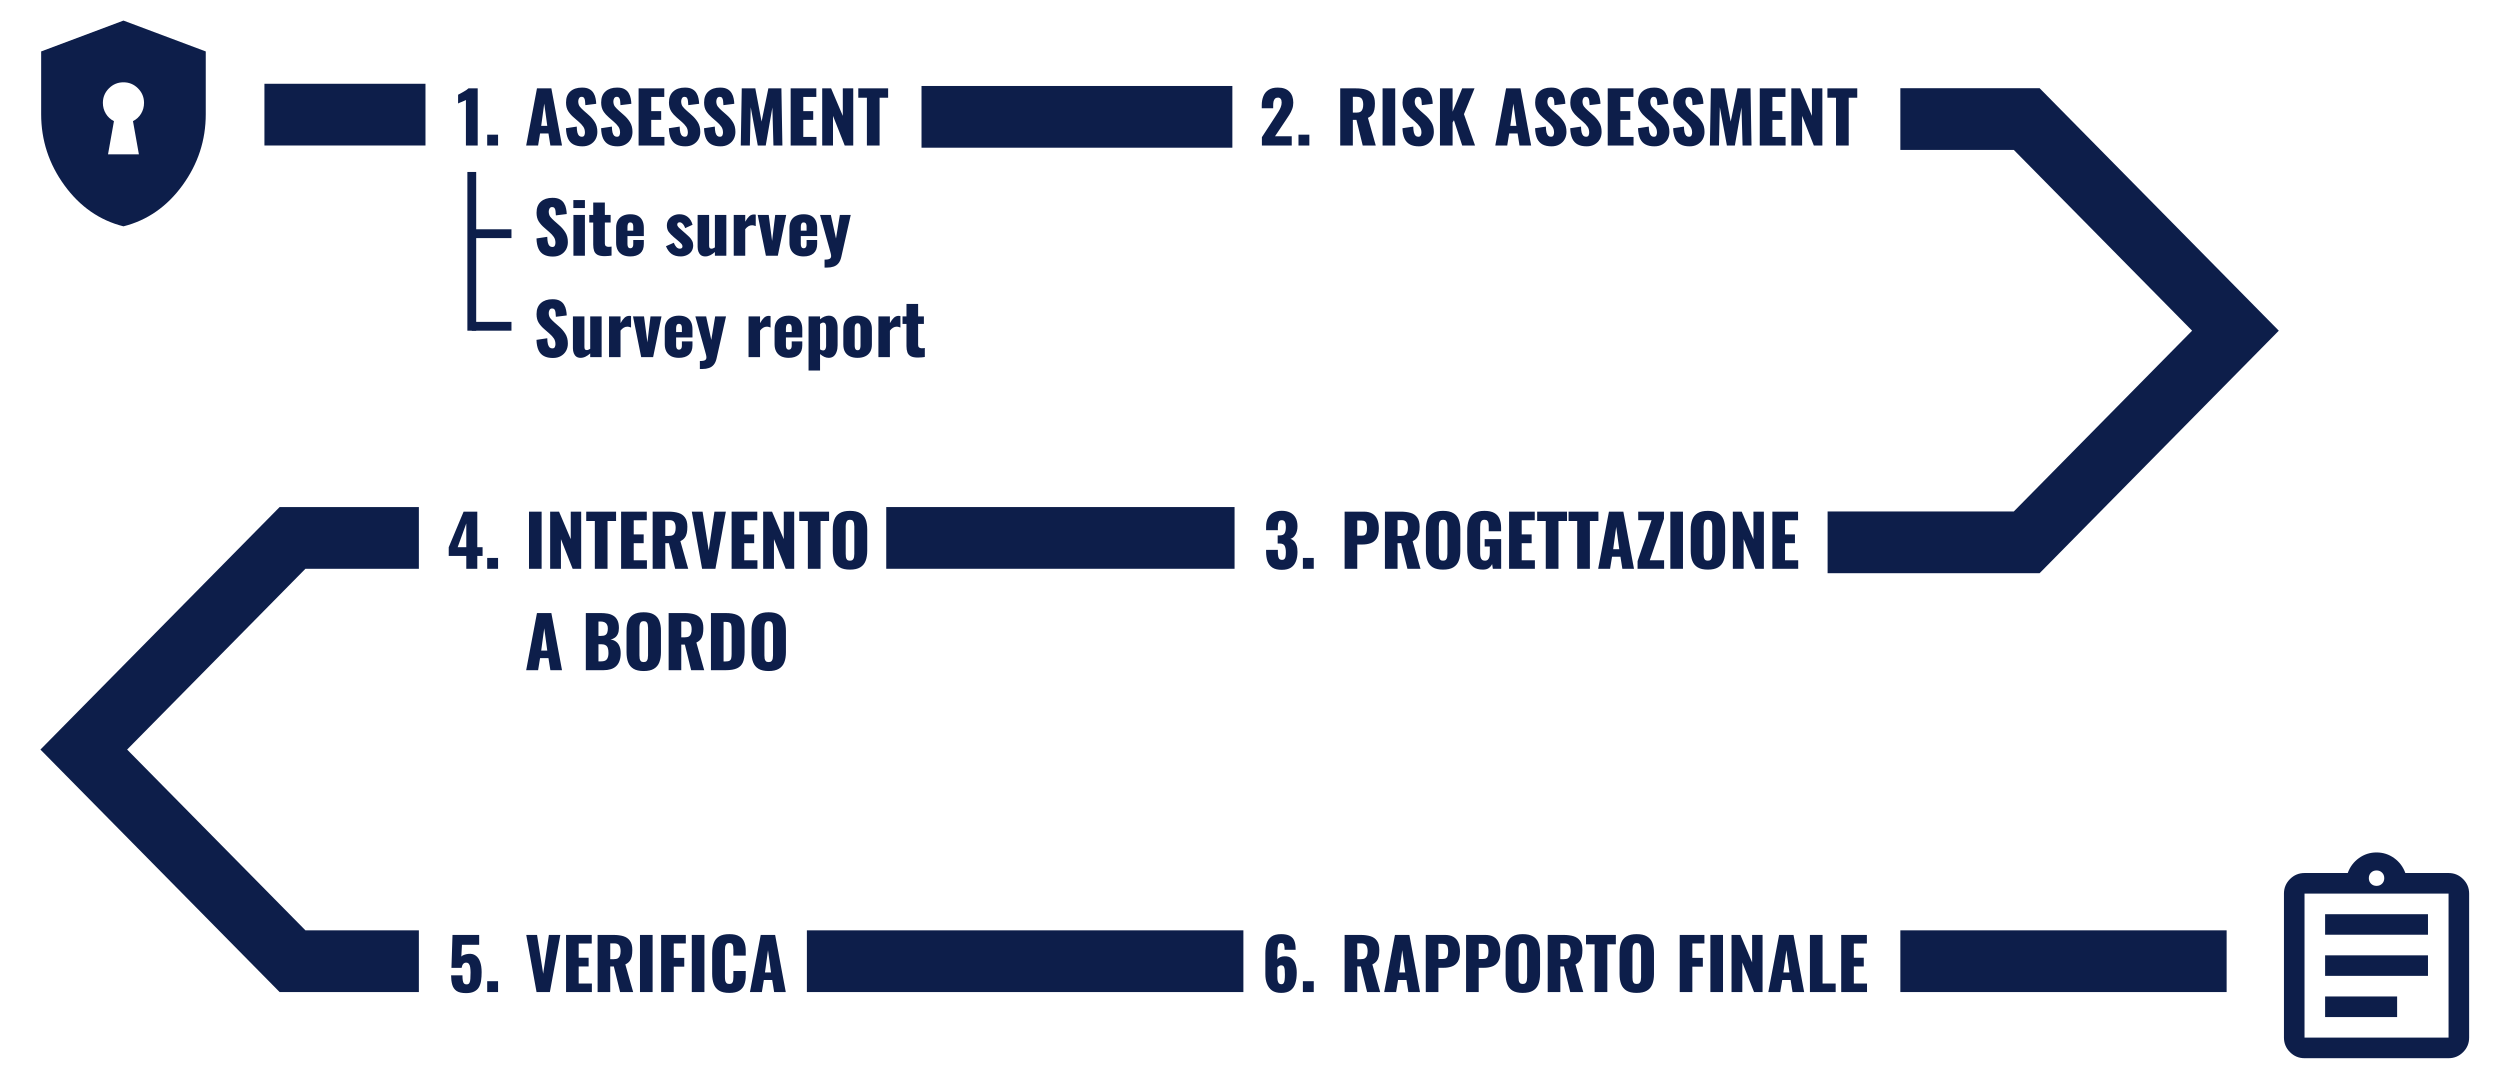<svg width="567" height="247" viewBox="0 0 567 247" fill="none" xmlns="http://www.w3.org/2000/svg">
<path d="M105.67 33V22.68C105.552 22.744 105.419 22.808 105.27 22.872C105.12 22.936 104.96 23.005 104.79 23.08C104.63 23.144 104.47 23.208 104.31 23.272C104.16 23.336 104.022 23.4 103.894 23.464V21.48C104.011 21.416 104.176 21.331 104.39 21.224C104.603 21.107 104.832 20.979 105.078 20.84C105.323 20.701 105.552 20.563 105.766 20.424C105.979 20.275 106.139 20.147 106.246 20.04H108.342V33H105.67ZM110.496 33V30.536H112.96V33H110.496ZM119.336 33L121.784 20.04H125.048L127.464 33H124.824L124.392 30.264H122.488L122.04 33H119.336ZM122.744 28.552H124.12L123.432 23.496L122.744 28.552ZM132.088 33.192C131.277 33.192 130.6 33.048 130.056 32.76C129.512 32.472 129.101 32.029 128.824 31.432C128.546 30.824 128.392 30.04 128.36 29.08L130.808 28.712C130.818 29.267 130.866 29.715 130.952 30.056C131.048 30.397 131.176 30.643 131.336 30.792C131.506 30.941 131.709 31.016 131.944 31.016C132.242 31.016 132.434 30.915 132.52 30.712C132.616 30.509 132.664 30.296 132.664 30.072C132.664 29.539 132.536 29.091 132.28 28.728C132.024 28.355 131.677 27.981 131.24 27.608L130.12 26.632C129.629 26.216 129.213 25.747 128.872 25.224C128.541 24.691 128.376 24.035 128.376 23.256C128.376 22.157 128.701 21.32 129.352 20.744C130.002 20.157 130.888 19.864 132.008 19.864C132.701 19.864 133.256 19.981 133.672 20.216C134.098 20.451 134.418 20.76 134.632 21.144C134.856 21.517 135.005 21.917 135.08 22.344C135.165 22.76 135.213 23.16 135.224 23.544L132.76 23.848C132.749 23.464 132.722 23.133 132.68 22.856C132.648 22.568 132.573 22.349 132.456 22.2C132.338 22.04 132.157 21.96 131.911 21.96C131.645 21.96 131.448 22.072 131.32 22.296C131.202 22.52 131.144 22.744 131.144 22.968C131.144 23.448 131.256 23.843 131.48 24.152C131.714 24.451 132.018 24.765 132.391 25.096L133.464 26.04C134.029 26.52 134.504 27.064 134.888 27.672C135.282 28.28 135.48 29.032 135.48 29.928C135.48 30.536 135.341 31.091 135.064 31.592C134.786 32.083 134.392 32.472 133.88 32.76C133.378 33.048 132.781 33.192 132.088 33.192ZM140.056 33.192C139.246 33.192 138.568 33.048 138.024 32.76C137.48 32.472 137.07 32.029 136.792 31.432C136.515 30.824 136.36 30.04 136.328 29.08L138.776 28.712C138.787 29.267 138.835 29.715 138.92 30.056C139.016 30.397 139.144 30.643 139.304 30.792C139.475 30.941 139.678 31.016 139.912 31.016C140.211 31.016 140.403 30.915 140.488 30.712C140.584 30.509 140.632 30.296 140.632 30.072C140.632 29.539 140.504 29.091 140.248 28.728C139.992 28.355 139.646 27.981 139.208 27.608L138.088 26.632C137.598 26.216 137.182 25.747 136.84 25.224C136.51 24.691 136.344 24.035 136.344 23.256C136.344 22.157 136.67 21.32 137.32 20.744C137.971 20.157 138.856 19.864 139.976 19.864C140.67 19.864 141.224 19.981 141.64 20.216C142.067 20.451 142.387 20.76 142.6 21.144C142.824 21.517 142.974 21.917 143.048 22.344C143.134 22.76 143.182 23.16 143.192 23.544L140.728 23.848C140.718 23.464 140.691 23.133 140.648 22.856C140.616 22.568 140.542 22.349 140.424 22.2C140.307 22.04 140.126 21.96 139.88 21.96C139.614 21.96 139.416 22.072 139.288 22.296C139.171 22.52 139.112 22.744 139.112 22.968C139.112 23.448 139.224 23.843 139.448 24.152C139.683 24.451 139.987 24.765 140.36 25.096L141.432 26.04C141.998 26.52 142.472 27.064 142.856 27.672C143.251 28.28 143.448 29.032 143.448 29.928C143.448 30.536 143.31 31.091 143.032 31.592C142.755 32.083 142.36 32.472 141.848 32.76C141.347 33.048 140.75 33.192 140.056 33.192ZM144.835 33V20.04H150.659V21.992H147.699V25.208H149.955V27.192H147.699V31.064H150.691V33H144.835ZM155.431 33.192C154.621 33.192 153.943 33.048 153.399 32.76C152.855 32.472 152.445 32.029 152.167 31.432C151.89 30.824 151.735 30.04 151.703 29.08L154.151 28.712C154.162 29.267 154.21 29.715 154.295 30.056C154.391 30.397 154.519 30.643 154.679 30.792C154.85 30.941 155.053 31.016 155.287 31.016C155.586 31.016 155.778 30.915 155.863 30.712C155.959 30.509 156.007 30.296 156.007 30.072C156.007 29.539 155.879 29.091 155.623 28.728C155.367 28.355 155.021 27.981 154.583 27.608L153.463 26.632C152.973 26.216 152.557 25.747 152.215 25.224C151.885 24.691 151.719 24.035 151.719 23.256C151.719 22.157 152.045 21.32 152.695 20.744C153.346 20.157 154.231 19.864 155.351 19.864C156.045 19.864 156.599 19.981 157.015 20.216C157.442 20.451 157.762 20.76 157.975 21.144C158.199 21.517 158.349 21.917 158.423 22.344C158.509 22.76 158.557 23.16 158.567 23.544L156.103 23.848C156.093 23.464 156.066 23.133 156.023 22.856C155.991 22.568 155.917 22.349 155.799 22.2C155.682 22.04 155.501 21.96 155.255 21.96C154.989 21.96 154.791 22.072 154.663 22.296C154.546 22.52 154.487 22.744 154.487 22.968C154.487 23.448 154.599 23.843 154.823 24.152C155.058 24.451 155.362 24.765 155.735 25.096L156.807 26.04C157.373 26.52 157.847 27.064 158.231 27.672C158.626 28.28 158.823 29.032 158.823 29.928C158.823 30.536 158.685 31.091 158.407 31.592C158.13 32.083 157.735 32.472 157.223 32.76C156.722 33.048 156.125 33.192 155.431 33.192ZM163.4 33.192C162.589 33.192 161.912 33.048 161.368 32.76C160.824 32.472 160.413 32.029 160.136 31.432C159.859 30.824 159.704 30.04 159.672 29.08L162.12 28.712C162.131 29.267 162.179 29.715 162.264 30.056C162.36 30.397 162.488 30.643 162.648 30.792C162.819 30.941 163.021 31.016 163.256 31.016C163.555 31.016 163.747 30.915 163.832 30.712C163.928 30.509 163.976 30.296 163.976 30.072C163.976 29.539 163.848 29.091 163.592 28.728C163.336 28.355 162.989 27.981 162.552 27.608L161.432 26.632C160.941 26.216 160.525 25.747 160.184 25.224C159.853 24.691 159.688 24.035 159.688 23.256C159.688 22.157 160.013 21.32 160.664 20.744C161.315 20.157 162.2 19.864 163.32 19.864C164.013 19.864 164.568 19.981 164.984 20.216C165.411 20.451 165.731 20.76 165.944 21.144C166.168 21.517 166.317 21.917 166.392 22.344C166.477 22.76 166.525 23.16 166.536 23.544L164.072 23.848C164.061 23.464 164.035 23.133 163.992 22.856C163.96 22.568 163.885 22.349 163.768 22.2C163.651 22.04 163.469 21.96 163.224 21.96C162.957 21.96 162.76 22.072 162.632 22.296C162.515 22.52 162.456 22.744 162.456 22.968C162.456 23.448 162.568 23.843 162.792 24.152C163.027 24.451 163.331 24.765 163.704 25.096L164.776 26.04C165.341 26.52 165.816 27.064 166.2 27.672C166.595 28.28 166.792 29.032 166.792 29.928C166.792 30.536 166.653 31.091 166.376 31.592C166.099 32.083 165.704 32.472 165.192 32.76C164.691 33.048 164.093 33.192 163.4 33.192ZM168.006 33L168.23 20.04H171.302L172.726 27.576L174.262 20.04H177.222L177.446 33H175.414L175.174 24.376L173.67 33H171.862L170.262 24.312L170.07 33H168.006ZM179.319 33V20.04H185.143V21.992H182.183V25.208H184.439V27.192H182.183V31.064H185.175V33H179.319ZM186.476 33V20.04H188.492L191.148 26.28V20.04H193.516V33H191.58L188.924 26.28V33H186.476ZM196.612 33V22.168H194.66V20.04H201.428V22.168H199.492V33H196.612Z" fill="#0D1E4A"/>
<path d="M105.754 129V126.088H101.77V124.12L105.146 116.04H108.25V124.104H109.45V126.088H108.25V129H105.754ZM103.802 124.104H105.754V118.712L103.802 124.104ZM110.496 129V126.536H112.96V129H110.496ZM119.976 129V116.04H122.84V129H119.976ZM124.773 129V116.04H126.789L129.445 122.28V116.04H131.812V129H129.877L127.221 122.28V129H124.773ZM134.909 129V118.168H132.957V116.04H139.725V118.168H137.789V129H134.909ZM140.866 129V116.04H146.69V117.992H143.73V121.208H145.986V123.192H143.73V127.064H146.722V129H140.866ZM148.023 129V116.04H151.591C152.465 116.04 153.223 116.136 153.863 116.328C154.503 116.52 154.999 116.867 155.351 117.368C155.713 117.859 155.895 118.557 155.895 119.464C155.895 119.997 155.852 120.472 155.767 120.888C155.681 121.304 155.521 121.667 155.286 121.976C155.063 122.275 154.737 122.525 154.311 122.728L156.087 129H153.127L151.703 123.192H150.887V129H148.023ZM150.887 121.544H151.687C152.092 121.544 152.407 121.475 152.631 121.336C152.855 121.187 153.009 120.979 153.095 120.712C153.191 120.435 153.239 120.104 153.239 119.72C153.239 119.165 153.137 118.733 152.935 118.424C152.732 118.115 152.359 117.96 151.815 117.96H150.887V121.544ZM159.235 129L156.899 116.04H159.347L160.739 124.84L162.035 116.04H164.627L162.259 129H159.235ZM165.929 129V116.04H171.753V117.992H168.793V121.208H171.049V123.192H168.793V127.064H171.785V129H165.929ZM173.085 129V116.04H175.101L177.757 122.28V116.04H180.125V129H178.189L175.533 122.28V129H173.085ZM183.222 129V118.168H181.27V116.04H188.038V118.168H186.102V129H183.222ZM192.766 129.192C191.795 129.192 191.027 129.021 190.462 128.68C189.896 128.339 189.491 127.848 189.246 127.208C189 126.568 188.878 125.805 188.878 124.92V120.104C188.878 119.208 189 118.445 189.246 117.816C189.491 117.187 189.896 116.707 190.462 116.376C191.027 116.035 191.795 115.864 192.766 115.864C193.747 115.864 194.52 116.035 195.086 116.376C195.662 116.707 196.072 117.187 196.318 117.816C196.563 118.445 196.686 119.208 196.686 120.104V124.92C196.686 125.805 196.563 126.568 196.318 127.208C196.072 127.848 195.662 128.339 195.086 128.68C194.52 129.021 193.747 129.192 192.766 129.192ZM192.766 127.16C193.064 127.16 193.283 127.085 193.422 126.936C193.56 126.787 193.651 126.595 193.694 126.36C193.736 126.125 193.758 125.885 193.758 125.64V119.4C193.758 119.144 193.736 118.904 193.694 118.68C193.651 118.445 193.56 118.253 193.422 118.104C193.283 117.955 193.064 117.88 192.766 117.88C192.488 117.88 192.28 117.955 192.142 118.104C192.003 118.253 191.912 118.445 191.87 118.68C191.827 118.904 191.806 119.144 191.806 119.4V125.64C191.806 125.885 191.822 126.125 191.854 126.36C191.896 126.595 191.982 126.787 192.11 126.936C192.248 127.085 192.467 127.16 192.766 127.16ZM119.336 152L121.784 139.04H125.048L127.464 152H124.824L124.392 149.264H122.488L122.04 152H119.336ZM122.744 147.552H124.12L123.432 142.496L122.744 147.552ZM132.866 152V139.04H136.242C136.797 139.04 137.32 139.083 137.81 139.168C138.312 139.253 138.754 139.419 139.138 139.664C139.522 139.899 139.821 140.24 140.034 140.688C140.258 141.125 140.37 141.707 140.37 142.432C140.37 142.955 140.29 143.397 140.13 143.76C139.981 144.112 139.762 144.395 139.474 144.608C139.197 144.821 138.861 144.965 138.466 145.04C138.968 145.104 139.389 145.269 139.73 145.536C140.072 145.792 140.328 146.139 140.498 146.576C140.68 147.013 140.77 147.541 140.77 148.16C140.77 148.832 140.68 149.413 140.498 149.904C140.328 150.384 140.077 150.779 139.746 151.088C139.416 151.397 139.005 151.627 138.514 151.776C138.034 151.925 137.48 152 136.85 152H132.866ZM135.73 150H136.338C136.968 150 137.4 149.84 137.634 149.52C137.88 149.2 138.002 148.731 138.002 148.112C138.002 147.621 137.949 147.232 137.842 146.944C137.736 146.656 137.56 146.448 137.314 146.32C137.069 146.181 136.738 146.112 136.322 146.112H135.73V150ZM135.73 144.224H136.29C136.728 144.224 137.058 144.16 137.282 144.032C137.506 143.893 137.656 143.696 137.73 143.44C137.816 143.184 137.858 142.875 137.858 142.512C137.858 142.171 137.794 141.888 137.666 141.664C137.549 141.429 137.368 141.253 137.122 141.136C136.888 141.019 136.589 140.96 136.226 140.96H135.73V144.224ZM145.985 152.192C145.014 152.192 144.246 152.021 143.681 151.68C143.115 151.339 142.71 150.848 142.465 150.208C142.219 149.568 142.097 148.805 142.097 147.92V143.104C142.097 142.208 142.219 141.445 142.465 140.816C142.71 140.187 143.115 139.707 143.681 139.376C144.246 139.035 145.014 138.864 145.985 138.864C146.966 138.864 147.739 139.035 148.305 139.376C148.881 139.707 149.291 140.187 149.536 140.816C149.782 141.445 149.905 142.208 149.905 143.104V147.92C149.905 148.805 149.782 149.568 149.536 150.208C149.291 150.848 148.881 151.339 148.305 151.68C147.739 152.021 146.966 152.192 145.985 152.192ZM145.985 150.16C146.283 150.16 146.502 150.085 146.641 149.936C146.779 149.787 146.87 149.595 146.913 149.36C146.955 149.125 146.977 148.885 146.977 148.64V142.4C146.977 142.144 146.955 141.904 146.913 141.68C146.87 141.445 146.779 141.253 146.641 141.104C146.502 140.955 146.283 140.88 145.985 140.88C145.707 140.88 145.499 140.955 145.361 141.104C145.222 141.253 145.131 141.445 145.089 141.68C145.046 141.904 145.025 142.144 145.025 142.4V148.64C145.025 148.885 145.041 149.125 145.073 149.36C145.115 149.595 145.201 149.787 145.329 149.936C145.467 150.085 145.686 150.16 145.985 150.16ZM151.648 152V139.04H155.216C156.09 139.04 156.848 139.136 157.488 139.328C158.128 139.52 158.624 139.867 158.976 140.368C159.338 140.859 159.52 141.557 159.52 142.464C159.52 142.997 159.477 143.472 159.392 143.888C159.306 144.304 159.146 144.667 158.911 144.976C158.688 145.275 158.362 145.525 157.936 145.728L159.712 152H156.752L155.328 146.192H154.512V152H151.648ZM154.512 144.544H155.312C155.717 144.544 156.032 144.475 156.256 144.336C156.48 144.187 156.634 143.979 156.72 143.712C156.816 143.435 156.864 143.104 156.864 142.72C156.864 142.165 156.762 141.733 156.56 141.424C156.357 141.115 155.984 140.96 155.44 140.96H154.512V144.544ZM161.241 152V139.04H164.521C165.652 139.04 166.532 139.184 167.161 139.472C167.791 139.749 168.233 140.192 168.489 140.8C168.745 141.397 168.873 142.176 168.873 143.136V147.84C168.873 148.811 168.745 149.605 168.489 150.224C168.233 150.832 167.791 151.28 167.161 151.568C166.543 151.856 165.673 152 164.553 152H161.241ZM164.105 150.016H164.553C164.991 150.016 165.305 149.952 165.497 149.824C165.689 149.696 165.807 149.504 165.849 149.248C165.903 148.992 165.929 148.672 165.929 148.288V142.64C165.929 142.256 165.897 141.947 165.833 141.712C165.78 141.477 165.657 141.307 165.465 141.2C165.273 141.093 164.964 141.04 164.537 141.04H164.105V150.016ZM174.328 152.192C173.358 152.192 172.59 152.021 172.024 151.68C171.459 151.339 171.054 150.848 170.808 150.208C170.563 149.568 170.44 148.805 170.44 147.92V143.104C170.44 142.208 170.563 141.445 170.808 140.816C171.054 140.187 171.459 139.707 172.024 139.376C172.59 139.035 173.358 138.864 174.328 138.864C175.31 138.864 176.083 139.035 176.648 139.376C177.224 139.707 177.635 140.187 177.88 140.816C178.126 141.445 178.248 142.208 178.248 143.104V147.92C178.248 148.805 178.126 149.568 177.88 150.208C177.635 150.848 177.224 151.339 176.648 151.68C176.083 152.021 175.31 152.192 174.328 152.192ZM174.328 150.16C174.627 150.16 174.846 150.085 174.984 149.936C175.123 149.787 175.214 149.595 175.256 149.36C175.299 149.125 175.32 148.885 175.32 148.64V142.4C175.32 142.144 175.299 141.904 175.256 141.68C175.214 141.445 175.123 141.253 174.984 141.104C174.846 140.955 174.627 140.88 174.328 140.88C174.051 140.88 173.843 140.955 173.704 141.104C173.566 141.253 173.475 141.445 173.432 141.68C173.39 141.904 173.368 142.144 173.368 142.4V148.64C173.368 148.885 173.384 149.125 173.416 149.36C173.459 149.595 173.544 149.787 173.672 149.936C173.811 150.085 174.03 150.16 174.328 150.16Z" fill="#0D1E4A"/>
<path d="M105.7 225.24C104.751 225.24 104.031 225.075 103.54 224.744C103.06 224.403 102.735 223.928 102.564 223.32C102.393 222.712 102.308 222.008 102.308 221.208H104.884C104.884 221.699 104.911 222.099 104.964 222.408C105.017 222.717 105.113 222.941 105.252 223.08C105.401 223.208 105.609 223.267 105.876 223.256C106.153 223.245 106.351 223.133 106.468 222.92C106.585 222.707 106.655 222.403 106.676 222.008C106.708 221.603 106.724 221.117 106.724 220.552C106.724 220.125 106.697 219.747 106.644 219.416C106.601 219.085 106.505 218.824 106.356 218.632C106.217 218.429 106.004 218.328 105.716 218.328C105.449 218.328 105.231 218.424 105.06 218.616C104.889 218.808 104.767 219.107 104.692 219.512H102.388L102.628 212.04H108.676V214.28H104.772L104.628 216.952C104.735 216.803 104.937 216.675 105.236 216.568C105.535 216.451 105.855 216.376 106.196 216.344C106.857 216.269 107.412 216.392 107.86 216.712C108.319 217.021 108.66 217.496 108.884 218.136C109.119 218.776 109.236 219.56 109.236 220.488C109.236 221.181 109.193 221.821 109.108 222.408C109.023 222.984 108.857 223.485 108.612 223.912C108.367 224.328 108.009 224.653 107.54 224.888C107.071 225.123 106.457 225.24 105.7 225.24ZM110.496 225V222.536H112.96V225H110.496ZM121.688 225L119.352 212.04H121.8L123.192 220.84L124.488 212.04H127.08L124.712 225H121.688ZM128.382 225V212.04H134.206V213.992H131.246V217.208H133.502V219.192H131.246V223.064H134.238V225H128.382ZM135.538 225V212.04H139.106C139.981 212.04 140.738 212.136 141.378 212.328C142.018 212.52 142.514 212.867 142.866 213.368C143.229 213.859 143.41 214.557 143.41 215.464C143.41 215.997 143.367 216.472 143.282 216.888C143.197 217.304 143.037 217.667 142.802 217.976C142.578 218.275 142.253 218.525 141.826 218.728L143.602 225H140.642L139.218 219.192H138.402V225H135.538ZM138.402 217.544H139.202C139.607 217.544 139.922 217.475 140.146 217.336C140.37 217.187 140.525 216.979 140.61 216.712C140.706 216.435 140.754 216.104 140.754 215.72C140.754 215.165 140.653 214.733 140.45 214.424C140.247 214.115 139.874 213.96 139.33 213.96H138.402V217.544ZM145.148 225V212.04H148.012V225H145.148ZM149.944 225V212.04H155.544V213.976H152.808V217.24H155.192V219.24H152.808V225H149.944ZM156.898 225V212.04H159.762V225H156.898ZM165.406 225.192C164.425 225.192 163.646 225.016 163.07 224.664C162.505 224.301 162.105 223.8 161.87 223.16C161.636 222.509 161.518 221.747 161.518 220.872V216.2C161.518 215.304 161.636 214.536 161.87 213.896C162.105 213.245 162.505 212.744 163.07 212.392C163.646 212.04 164.425 211.864 165.406 211.864C166.366 211.864 167.113 212.024 167.646 212.344C168.19 212.653 168.574 213.091 168.798 213.656C169.022 214.221 169.134 214.872 169.134 215.608V216.728H166.334V215.432C166.334 215.176 166.318 214.931 166.286 214.696C166.265 214.461 166.19 214.269 166.062 214.12C165.934 213.96 165.716 213.88 165.406 213.88C165.108 213.88 164.884 213.96 164.734 214.12C164.596 214.28 164.505 214.483 164.462 214.728C164.43 214.963 164.414 215.213 164.414 215.48V221.576C164.414 221.864 164.436 222.131 164.478 222.376C164.532 222.611 164.628 222.803 164.766 222.952C164.916 223.091 165.129 223.16 165.406 223.16C165.705 223.16 165.918 223.085 166.046 222.936C166.174 222.776 166.254 222.573 166.286 222.328C166.318 222.083 166.334 221.832 166.334 221.576V220.216H169.134V221.336C169.134 222.072 169.022 222.733 168.798 223.32C168.585 223.896 168.206 224.355 167.662 224.696C167.129 225.027 166.377 225.192 165.406 225.192ZM170.086 225L172.534 212.04H175.798L178.214 225H175.574L175.142 222.264H173.238L172.79 225H170.086ZM173.494 220.552H174.87L174.182 215.496L173.494 220.552Z" fill="#0D1E4A"/>
<path d="M290.567 225.192C289.724 225.192 289.036 225.011 288.503 224.648C287.98 224.275 287.596 223.768 287.351 223.128C287.106 222.488 286.983 221.757 286.983 220.936V216.248C286.983 215.405 287.079 214.653 287.271 213.992C287.474 213.331 287.831 212.813 288.343 212.44C288.855 212.056 289.591 211.864 290.551 211.864C291.383 211.864 292.039 211.992 292.519 212.248C292.999 212.504 293.34 212.877 293.543 213.368C293.746 213.859 293.847 214.467 293.847 215.192C293.847 215.235 293.847 215.277 293.847 215.32C293.858 215.352 293.863 215.384 293.863 215.416H291.351C291.351 214.893 291.308 214.509 291.223 214.264C291.148 214.008 290.93 213.88 290.567 213.88C290.322 213.88 290.135 213.955 290.007 214.104C289.89 214.253 289.81 214.515 289.767 214.888C289.724 215.261 289.703 215.784 289.703 216.456V217.608C289.831 217.384 290.039 217.213 290.327 217.096C290.615 216.968 290.94 216.899 291.303 216.888C291.986 216.867 292.53 217.021 292.935 217.352C293.351 217.683 293.65 218.136 293.831 218.712C294.012 219.277 294.103 219.912 294.103 220.616C294.103 221.523 293.996 222.323 293.783 223.016C293.57 223.699 293.207 224.232 292.695 224.616C292.183 225 291.474 225.192 290.567 225.192ZM290.599 223.224C290.844 223.224 291.02 223.144 291.127 222.984C291.244 222.813 291.319 222.568 291.351 222.248C291.394 221.917 291.415 221.512 291.415 221.032C291.415 220.605 291.399 220.237 291.367 219.928C291.346 219.619 291.276 219.379 291.159 219.208C291.042 219.027 290.844 218.936 290.567 218.936C290.439 218.936 290.316 218.963 290.199 219.016C290.082 219.069 289.98 219.139 289.895 219.224C289.81 219.299 289.746 219.373 289.703 219.448V221.56C289.703 221.848 289.724 222.12 289.767 222.376C289.82 222.632 289.911 222.84 290.039 223C290.178 223.149 290.364 223.224 290.599 223.224ZM295.496 225V222.536H297.96V225H295.496ZM304.96 225V212.04H308.528C309.403 212.04 310.16 212.136 310.8 212.328C311.44 212.52 311.936 212.867 312.288 213.368C312.651 213.859 312.832 214.557 312.832 215.464C312.832 215.997 312.789 216.472 312.704 216.888C312.619 217.304 312.459 217.667 312.224 217.976C312 218.275 311.675 218.525 311.248 218.728L313.024 225H310.064L308.64 219.192H307.824V225H304.96ZM307.824 217.544H308.624C309.029 217.544 309.344 217.475 309.568 217.336C309.792 217.187 309.947 216.979 310.032 216.712C310.128 216.435 310.176 216.104 310.176 215.72C310.176 215.165 310.075 214.733 309.872 214.424C309.669 214.115 309.296 213.96 308.752 213.96H307.824V217.544ZM313.93 225L316.378 212.04H319.642L322.058 225H319.418L318.986 222.264H317.082L316.634 225H313.93ZM317.338 220.552H318.714L318.026 215.496L317.338 220.552ZM323.366 225V212.04H327.718C328.497 212.04 329.137 212.189 329.638 212.488C330.14 212.776 330.513 213.203 330.758 213.768C331.004 214.323 331.126 215 331.126 215.8C331.126 216.803 330.961 217.571 330.63 218.104C330.3 218.627 329.852 218.989 329.286 219.192C328.721 219.395 328.086 219.496 327.382 219.496H326.23V225H323.366ZM326.23 217.496H327.19C327.542 217.496 327.809 217.432 327.99 217.304C328.172 217.176 328.289 216.984 328.342 216.728C328.406 216.472 328.438 216.147 328.438 215.752C328.438 215.421 328.412 215.133 328.358 214.888C328.316 214.632 328.204 214.429 328.022 214.28C327.841 214.131 327.558 214.056 327.174 214.056H326.23V217.496ZM332.507 225V212.04H336.859C337.638 212.04 338.278 212.189 338.779 212.488C339.28 212.776 339.654 213.203 339.899 213.768C340.144 214.323 340.267 215 340.267 215.8C340.267 216.803 340.102 217.571 339.771 218.104C339.44 218.627 338.992 218.989 338.427 219.192C337.862 219.395 337.227 219.496 336.523 219.496H335.371V225H332.507ZM335.371 217.496H336.331C336.683 217.496 336.95 217.432 337.131 217.304C337.312 217.176 337.43 216.984 337.483 216.728C337.547 216.472 337.579 216.147 337.579 215.752C337.579 215.421 337.552 215.133 337.499 214.888C337.456 214.632 337.344 214.429 337.163 214.28C336.982 214.131 336.699 214.056 336.315 214.056H335.371V217.496ZM345.36 225.192C344.389 225.192 343.621 225.021 343.056 224.68C342.49 224.339 342.085 223.848 341.84 223.208C341.594 222.568 341.472 221.805 341.472 220.92V216.104C341.472 215.208 341.594 214.445 341.84 213.816C342.085 213.187 342.49 212.707 343.056 212.376C343.621 212.035 344.389 211.864 345.36 211.864C346.341 211.864 347.114 212.035 347.68 212.376C348.256 212.707 348.666 213.187 348.911 213.816C349.157 214.445 349.28 215.208 349.28 216.104V220.92C349.28 221.805 349.157 222.568 348.911 223.208C348.666 223.848 348.256 224.339 347.68 224.68C347.114 225.021 346.341 225.192 345.36 225.192ZM345.36 223.16C345.658 223.16 345.877 223.085 346.016 222.936C346.154 222.787 346.245 222.595 346.288 222.36C346.33 222.125 346.352 221.885 346.352 221.64V215.4C346.352 215.144 346.33 214.904 346.288 214.68C346.245 214.445 346.154 214.253 346.016 214.104C345.877 213.955 345.658 213.88 345.36 213.88C345.082 213.88 344.874 213.955 344.736 214.104C344.597 214.253 344.506 214.445 344.464 214.68C344.421 214.904 344.4 215.144 344.4 215.4V221.64C344.4 221.885 344.416 222.125 344.448 222.36C344.49 222.595 344.576 222.787 344.704 222.936C344.842 223.085 345.061 223.16 345.36 223.16ZM351.023 225V212.04H354.591C355.465 212.04 356.223 212.136 356.863 212.328C357.503 212.52 357.999 212.867 358.351 213.368C358.713 213.859 358.895 214.557 358.895 215.464C358.895 215.997 358.852 216.472 358.767 216.888C358.681 217.304 358.521 217.667 358.286 217.976C358.063 218.275 357.737 218.525 357.311 218.728L359.087 225H356.127L354.703 219.192H353.887V225H351.023ZM353.887 217.544H354.687C355.092 217.544 355.407 217.475 355.631 217.336C355.855 217.187 356.009 216.979 356.095 216.712C356.191 216.435 356.239 216.104 356.239 215.72C356.239 215.165 356.137 214.733 355.935 214.424C355.732 214.115 355.359 213.96 354.815 213.96H353.887V217.544ZM361.659 225V214.168H359.707V212.04H366.475V214.168H364.539V225H361.659ZM371.203 225.192C370.233 225.192 369.465 225.021 368.899 224.68C368.334 224.339 367.929 223.848 367.683 223.208C367.438 222.568 367.315 221.805 367.315 220.92V216.104C367.315 215.208 367.438 214.445 367.683 213.816C367.929 213.187 368.334 212.707 368.899 212.376C369.465 212.035 370.233 211.864 371.203 211.864C372.185 211.864 372.958 212.035 373.523 212.376C374.099 212.707 374.51 213.187 374.755 213.816C375.001 214.445 375.123 215.208 375.123 216.104V220.92C375.123 221.805 375.001 222.568 374.755 223.208C374.51 223.848 374.099 224.339 373.523 224.68C372.958 225.021 372.185 225.192 371.203 225.192ZM371.203 223.16C371.502 223.16 371.721 223.085 371.859 222.936C371.998 222.787 372.089 222.595 372.131 222.36C372.174 222.125 372.195 221.885 372.195 221.64V215.4C372.195 215.144 372.174 214.904 372.131 214.68C372.089 214.445 371.998 214.253 371.859 214.104C371.721 213.955 371.502 213.88 371.203 213.88C370.926 213.88 370.718 213.955 370.579 214.104C370.441 214.253 370.35 214.445 370.307 214.68C370.265 214.904 370.243 215.144 370.243 215.4V221.64C370.243 221.885 370.259 222.125 370.291 222.36C370.334 222.595 370.419 222.787 370.547 222.936C370.686 223.085 370.905 223.16 371.203 223.16ZM380.96 225V212.04H386.56V213.976H383.824V217.24H386.208V219.24H383.824V225H380.96ZM387.914 225V212.04H390.778V225H387.914ZM392.71 225V212.04H394.726L397.382 218.28V212.04H399.75V225H397.814L395.158 218.28V225H392.71ZM401.055 225L403.503 212.04H406.767L409.183 225H406.543L406.111 222.264H404.207L403.759 225H401.055ZM404.463 220.552H405.839L405.151 215.496L404.463 220.552ZM410.491 225V212.04H413.355V223.064H416.331V225H410.491ZM417.585 225V212.04H423.409V213.992H420.449V217.208H422.705V219.192H420.449V223.064H423.441V225H417.585Z" fill="#0D1E4A"/>
<path d="M286.198 33V31.112L289.302 26.344C289.536 25.992 289.755 25.651 289.958 25.32C290.171 24.989 290.342 24.653 290.47 24.312C290.608 23.971 290.678 23.613 290.678 23.24C290.678 22.867 290.603 22.589 290.454 22.408C290.304 22.227 290.102 22.136 289.846 22.136C289.558 22.136 289.334 22.216 289.174 22.376C289.014 22.536 288.902 22.749 288.838 23.016C288.784 23.283 288.758 23.581 288.758 23.912V24.552H286.166V23.864C286.166 23.096 286.288 22.413 286.534 21.816C286.779 21.208 287.168 20.733 287.702 20.392C288.235 20.04 288.934 19.864 289.798 19.864C290.96 19.864 291.835 20.168 292.422 20.776C293.019 21.373 293.318 22.211 293.318 23.288C293.318 23.811 293.232 24.296 293.062 24.744C292.902 25.192 292.683 25.629 292.406 26.056C292.139 26.472 291.851 26.909 291.542 27.368L289.174 30.904H292.966V33H286.198ZM294.496 33V30.536H296.96V33H294.496ZM303.96 33V20.04H307.528C308.403 20.04 309.16 20.136 309.8 20.328C310.44 20.52 310.936 20.867 311.288 21.368C311.651 21.859 311.832 22.557 311.832 23.464C311.832 23.997 311.789 24.472 311.704 24.888C311.619 25.304 311.459 25.667 311.224 25.976C311 26.275 310.675 26.525 310.248 26.728L312.024 33H309.064L307.64 27.192H306.824V33H303.96ZM306.824 25.544H307.624C308.029 25.544 308.344 25.475 308.568 25.336C308.792 25.187 308.947 24.979 309.032 24.712C309.128 24.435 309.176 24.104 309.176 23.72C309.176 23.165 309.075 22.733 308.872 22.424C308.669 22.115 308.296 21.96 307.752 21.96H306.824V25.544ZM313.57 33V20.04H316.434V33H313.57ZM321.806 33.192C320.996 33.192 320.318 33.048 319.774 32.76C319.23 32.472 318.82 32.029 318.542 31.432C318.265 30.824 318.11 30.04 318.078 29.08L320.526 28.712C320.537 29.267 320.585 29.715 320.67 30.056C320.766 30.397 320.894 30.643 321.054 30.792C321.225 30.941 321.428 31.016 321.662 31.016C321.961 31.016 322.153 30.915 322.238 30.712C322.334 30.509 322.382 30.296 322.382 30.072C322.382 29.539 322.254 29.091 321.998 28.728C321.742 28.355 321.396 27.981 320.958 27.608L319.838 26.632C319.348 26.216 318.932 25.747 318.59 25.224C318.26 24.691 318.094 24.035 318.094 23.256C318.094 22.157 318.42 21.32 319.07 20.744C319.721 20.157 320.606 19.864 321.726 19.864C322.42 19.864 322.974 19.981 323.39 20.216C323.817 20.451 324.137 20.76 324.35 21.144C324.574 21.517 324.724 21.917 324.798 22.344C324.884 22.76 324.932 23.16 324.942 23.544L322.478 23.848C322.468 23.464 322.441 23.133 322.398 22.856C322.366 22.568 322.292 22.349 322.174 22.2C322.057 22.04 321.876 21.96 321.63 21.96C321.364 21.96 321.166 22.072 321.038 22.296C320.921 22.52 320.862 22.744 320.862 22.968C320.862 23.448 320.974 23.843 321.198 24.152C321.433 24.451 321.737 24.765 322.11 25.096L323.182 26.04C323.748 26.52 324.222 27.064 324.606 27.672C325.001 28.28 325.198 29.032 325.198 29.928C325.198 30.536 325.06 31.091 324.782 31.592C324.505 32.083 324.11 32.472 323.598 32.76C323.097 33.048 322.5 33.192 321.806 33.192ZM326.585 33V20.04H329.449V25.336L331.625 20.04H334.425L332.025 25.896L334.537 33H331.625L329.753 27.272L329.449 27.784V33H326.585ZM339.133 33L341.581 20.04H344.845L347.261 33H344.621L344.189 30.264H342.285L341.837 33H339.133ZM342.541 28.552H343.917L343.229 23.496L342.541 28.552ZM351.884 33.192C351.074 33.192 350.396 33.048 349.852 32.76C349.308 32.472 348.898 32.029 348.62 31.432C348.343 30.824 348.188 30.04 348.156 29.08L350.604 28.712C350.615 29.267 350.663 29.715 350.748 30.056C350.844 30.397 350.972 30.643 351.132 30.792C351.303 30.941 351.506 31.016 351.74 31.016C352.039 31.016 352.231 30.915 352.316 30.712C352.412 30.509 352.46 30.296 352.46 30.072C352.46 29.539 352.332 29.091 352.076 28.728C351.82 28.355 351.474 27.981 351.036 27.608L349.916 26.632C349.426 26.216 349.01 25.747 348.668 25.224C348.338 24.691 348.172 24.035 348.172 23.256C348.172 22.157 348.498 21.32 349.148 20.744C349.799 20.157 350.684 19.864 351.804 19.864C352.498 19.864 353.052 19.981 353.468 20.216C353.895 20.451 354.215 20.76 354.428 21.144C354.652 21.517 354.802 21.917 354.876 22.344C354.962 22.76 355.01 23.16 355.02 23.544L352.556 23.848C352.546 23.464 352.519 23.133 352.476 22.856C352.444 22.568 352.37 22.349 352.252 22.2C352.135 22.04 351.954 21.96 351.708 21.96C351.442 21.96 351.244 22.072 351.116 22.296C350.999 22.52 350.94 22.744 350.94 22.968C350.94 23.448 351.052 23.843 351.276 24.152C351.511 24.451 351.815 24.765 352.188 25.096L353.26 26.04C353.826 26.52 354.3 27.064 354.684 27.672C355.079 28.28 355.276 29.032 355.276 29.928C355.276 30.536 355.138 31.091 354.86 31.592C354.583 32.083 354.188 32.472 353.676 32.76C353.175 33.048 352.578 33.192 351.884 33.192ZM359.853 33.192C359.042 33.192 358.365 33.048 357.821 32.76C357.277 32.472 356.866 32.029 356.589 31.432C356.312 30.824 356.157 30.04 356.125 29.08L358.573 28.712C358.584 29.267 358.632 29.715 358.717 30.056C358.813 30.397 358.941 30.643 359.101 30.792C359.272 30.941 359.474 31.016 359.709 31.016C360.008 31.016 360.2 30.915 360.285 30.712C360.381 30.509 360.429 30.296 360.429 30.072C360.429 29.539 360.301 29.091 360.045 28.728C359.789 28.355 359.442 27.981 359.005 27.608L357.885 26.632C357.394 26.216 356.978 25.747 356.637 25.224C356.306 24.691 356.141 24.035 356.141 23.256C356.141 22.157 356.466 21.32 357.117 20.744C357.768 20.157 358.653 19.864 359.773 19.864C360.466 19.864 361.021 19.981 361.437 20.216C361.864 20.451 362.184 20.76 362.397 21.144C362.621 21.517 362.77 21.917 362.845 22.344C362.93 22.76 362.978 23.16 362.989 23.544L360.525 23.848C360.514 23.464 360.488 23.133 360.445 22.856C360.413 22.568 360.338 22.349 360.221 22.2C360.104 22.04 359.922 21.96 359.677 21.96C359.41 21.96 359.213 22.072 359.085 22.296C358.968 22.52 358.909 22.744 358.909 22.968C358.909 23.448 359.021 23.843 359.245 24.152C359.48 24.451 359.784 24.765 360.157 25.096L361.229 26.04C361.794 26.52 362.269 27.064 362.653 27.672C363.048 28.28 363.245 29.032 363.245 29.928C363.245 30.536 363.106 31.091 362.829 31.592C362.552 32.083 362.157 32.472 361.645 32.76C361.144 33.048 360.546 33.192 359.853 33.192ZM364.632 33V20.04H370.456V21.992H367.496V25.208H369.752V27.192H367.496V31.064H370.488V33H364.632ZM375.228 33.192C374.417 33.192 373.74 33.048 373.196 32.76C372.652 32.472 372.241 32.029 371.964 31.432C371.687 30.824 371.532 30.04 371.5 29.08L373.948 28.712C373.959 29.267 374.007 29.715 374.092 30.056C374.188 30.397 374.316 30.643 374.476 30.792C374.647 30.941 374.849 31.016 375.084 31.016C375.383 31.016 375.575 30.915 375.66 30.712C375.756 30.509 375.804 30.296 375.804 30.072C375.804 29.539 375.676 29.091 375.42 28.728C375.164 28.355 374.817 27.981 374.38 27.608L373.26 26.632C372.769 26.216 372.353 25.747 372.012 25.224C371.681 24.691 371.516 24.035 371.516 23.256C371.516 22.157 371.841 21.32 372.492 20.744C373.143 20.157 374.028 19.864 375.148 19.864C375.841 19.864 376.396 19.981 376.812 20.216C377.239 20.451 377.559 20.76 377.772 21.144C377.996 21.517 378.145 21.917 378.22 22.344C378.305 22.76 378.353 23.16 378.364 23.544L375.9 23.848C375.889 23.464 375.863 23.133 375.82 22.856C375.788 22.568 375.713 22.349 375.596 22.2C375.479 22.04 375.297 21.96 375.052 21.96C374.785 21.96 374.588 22.072 374.46 22.296C374.343 22.52 374.284 22.744 374.284 22.968C374.284 23.448 374.396 23.843 374.62 24.152C374.855 24.451 375.159 24.765 375.532 25.096L376.604 26.04C377.169 26.52 377.644 27.064 378.028 27.672C378.423 28.28 378.62 29.032 378.62 29.928C378.62 30.536 378.481 31.091 378.204 31.592C377.927 32.083 377.532 32.472 377.02 32.76C376.519 33.048 375.921 33.192 375.228 33.192ZM383.197 33.192C382.386 33.192 381.709 33.048 381.165 32.76C380.621 32.472 380.21 32.029 379.933 31.432C379.656 30.824 379.501 30.04 379.469 29.08L381.917 28.712C381.928 29.267 381.976 29.715 382.061 30.056C382.157 30.397 382.285 30.643 382.445 30.792C382.616 30.941 382.818 31.016 383.053 31.016C383.352 31.016 383.544 30.915 383.629 30.712C383.725 30.509 383.773 30.296 383.773 30.072C383.773 29.539 383.645 29.091 383.389 28.728C383.133 28.355 382.786 27.981 382.349 27.608L381.229 26.632C380.738 26.216 380.322 25.747 379.981 25.224C379.65 24.691 379.485 24.035 379.485 23.256C379.485 22.157 379.81 21.32 380.461 20.744C381.112 20.157 381.997 19.864 383.117 19.864C383.81 19.864 384.365 19.981 384.781 20.216C385.208 20.451 385.528 20.76 385.741 21.144C385.965 21.517 386.114 21.917 386.189 22.344C386.274 22.76 386.322 23.16 386.333 23.544L383.869 23.848C383.858 23.464 383.832 23.133 383.789 22.856C383.757 22.568 383.682 22.349 383.565 22.2C383.448 22.04 383.266 21.96 383.021 21.96C382.754 21.96 382.557 22.072 382.429 22.296C382.312 22.52 382.253 22.744 382.253 22.968C382.253 23.448 382.365 23.843 382.589 24.152C382.824 24.451 383.128 24.765 383.501 25.096L384.573 26.04C385.138 26.52 385.613 27.064 385.997 27.672C386.392 28.28 386.589 29.032 386.589 29.928C386.589 30.536 386.45 31.091 386.173 31.592C385.896 32.083 385.501 32.472 384.989 32.76C384.488 33.048 383.89 33.192 383.197 33.192ZM387.803 33L388.027 20.04H391.099L392.523 27.576L394.059 20.04H397.019L397.243 33H395.211L394.971 24.376L393.467 33H391.659L390.059 24.312L389.867 33H387.803ZM399.116 33V20.04H404.94V21.992H401.98V25.208H404.236V27.192H401.98V31.064H404.972V33H399.116ZM406.273 33V20.04H408.289L410.945 26.28V20.04H413.312V33H411.377L408.721 26.28V33H406.273ZM416.409 33V22.168H414.457V20.04H421.225V22.168H419.289V33H416.409Z" fill="#0D1E4A"/>
<path d="M290.718 129.24C289.811 129.24 289.096 129.069 288.574 128.728C288.062 128.387 287.694 127.912 287.47 127.304C287.256 126.685 287.15 125.976 287.15 125.176V124.712H289.822C289.822 124.723 289.822 124.781 289.822 124.888C289.822 124.995 289.822 125.091 289.822 125.176C289.822 125.603 289.848 125.949 289.902 126.216C289.955 126.483 290.051 126.68 290.19 126.808C290.328 126.925 290.52 126.984 290.766 126.984C291.011 126.984 291.192 126.92 291.31 126.792C291.438 126.664 291.523 126.472 291.566 126.216C291.608 125.96 291.63 125.64 291.63 125.256C291.63 124.616 291.539 124.131 291.358 123.8C291.187 123.459 290.824 123.283 290.27 123.272C290.259 123.272 290.2 123.272 290.094 123.272C289.987 123.272 289.88 123.272 289.774 123.272V121.432C289.848 121.432 289.923 121.432 289.998 121.432C290.072 121.432 290.142 121.432 290.206 121.432C290.771 121.432 291.15 121.277 291.342 120.968C291.534 120.659 291.63 120.179 291.63 119.528C291.63 119.027 291.56 118.643 291.422 118.376C291.294 118.109 291.048 117.976 290.686 117.976C290.334 117.976 290.099 118.125 289.982 118.424C289.875 118.723 289.822 119.107 289.822 119.576C289.822 119.683 289.822 119.795 289.822 119.912C289.822 120.019 289.822 120.131 289.822 120.248H287.15V119.464C287.15 118.685 287.288 118.029 287.566 117.496C287.854 116.952 288.259 116.541 288.782 116.264C289.315 115.987 289.95 115.848 290.686 115.848C291.432 115.848 292.072 115.981 292.606 116.248C293.139 116.515 293.55 116.909 293.838 117.432C294.126 117.944 294.27 118.584 294.27 119.352C294.27 120.109 294.115 120.744 293.806 121.256C293.496 121.768 293.123 122.083 292.686 122.2C292.984 122.307 293.251 122.477 293.486 122.712C293.731 122.947 293.923 123.267 294.062 123.672C294.2 124.067 294.27 124.573 294.27 125.192C294.27 125.981 294.152 126.68 293.918 127.288C293.694 127.896 293.32 128.376 292.798 128.728C292.275 129.069 291.582 129.24 290.718 129.24ZM295.496 129V126.536H297.96V129H295.496ZM304.96 129V116.04H309.312C310.091 116.04 310.731 116.189 311.232 116.488C311.733 116.776 312.107 117.203 312.352 117.768C312.597 118.323 312.72 119 312.72 119.8C312.72 120.803 312.555 121.571 312.224 122.104C311.893 122.627 311.445 122.989 310.88 123.192C310.315 123.395 309.68 123.496 308.976 123.496H307.824V129H304.96ZM307.824 121.496H308.784C309.136 121.496 309.403 121.432 309.584 121.304C309.765 121.176 309.883 120.984 309.936 120.728C310 120.472 310.032 120.147 310.032 119.752C310.032 119.421 310.005 119.133 309.952 118.888C309.909 118.632 309.797 118.429 309.616 118.28C309.435 118.131 309.152 118.056 308.768 118.056H307.824V121.496ZM314.101 129V116.04H317.669C318.543 116.04 319.301 116.136 319.941 116.328C320.581 116.52 321.077 116.867 321.429 117.368C321.791 117.859 321.973 118.557 321.973 119.464C321.973 119.997 321.93 120.472 321.845 120.888C321.759 121.304 321.599 121.667 321.365 121.976C321.141 122.275 320.815 122.525 320.389 122.728L322.165 129H319.205L317.781 123.192H316.965V129H314.101ZM316.965 121.544H317.765C318.17 121.544 318.485 121.475 318.709 121.336C318.933 121.187 319.087 120.979 319.173 120.712C319.269 120.435 319.317 120.104 319.317 119.72C319.317 119.165 319.215 118.733 319.013 118.424C318.81 118.115 318.437 117.96 317.893 117.96H316.965V121.544ZM327.281 129.192C326.311 129.192 325.543 129.021 324.977 128.68C324.412 128.339 324.007 127.848 323.761 127.208C323.516 126.568 323.393 125.805 323.393 124.92V120.104C323.393 119.208 323.516 118.445 323.761 117.816C324.007 117.187 324.412 116.707 324.977 116.376C325.543 116.035 326.311 115.864 327.281 115.864C328.263 115.864 329.036 116.035 329.601 116.376C330.177 116.707 330.588 117.187 330.833 117.816C331.079 118.445 331.201 119.208 331.201 120.104V124.92C331.201 125.805 331.079 126.568 330.833 127.208C330.588 127.848 330.177 128.339 329.601 128.68C329.036 129.021 328.263 129.192 327.281 129.192ZM327.281 127.16C327.58 127.16 327.799 127.085 327.937 126.936C328.076 126.787 328.167 126.595 328.209 126.36C328.252 126.125 328.273 125.885 328.273 125.64V119.4C328.273 119.144 328.252 118.904 328.209 118.68C328.167 118.445 328.076 118.253 327.937 118.104C327.799 117.955 327.58 117.88 327.281 117.88C327.004 117.88 326.796 117.955 326.657 118.104C326.519 118.253 326.428 118.445 326.385 118.68C326.343 118.904 326.321 119.144 326.321 119.4V125.64C326.321 125.885 326.337 126.125 326.369 126.36C326.412 126.595 326.497 126.787 326.625 126.936C326.764 127.085 326.983 127.16 327.281 127.16ZM336.32 129.192C335.424 129.192 334.715 129.005 334.192 128.632C333.68 128.259 333.312 127.736 333.088 127.064C332.875 126.381 332.768 125.597 332.768 124.712V120.36C332.768 119.443 332.886 118.648 333.12 117.976C333.355 117.304 333.755 116.787 334.32 116.424C334.896 116.051 335.675 115.864 336.656 115.864C337.616 115.864 338.368 116.024 338.912 116.344C339.467 116.664 339.862 117.107 340.096 117.672C340.331 118.237 340.448 118.899 340.448 119.656V120.488H337.648V119.432C337.648 119.155 337.627 118.899 337.584 118.664C337.552 118.429 337.467 118.243 337.328 118.104C337.2 117.955 336.987 117.88 336.688 117.88C336.379 117.88 336.155 117.965 336.016 118.136C335.878 118.296 335.787 118.499 335.744 118.744C335.712 118.989 335.696 119.245 335.696 119.512V125.512C335.696 125.8 335.723 126.072 335.776 126.328C335.84 126.573 335.947 126.776 336.096 126.936C336.256 127.085 336.48 127.16 336.768 127.16C337.067 127.16 337.296 127.08 337.456 126.92C337.616 126.76 337.728 126.552 337.792 126.296C337.856 126.04 337.888 125.768 337.888 125.48V123.96H336.72V122.28H340.464V129H338.576L338.416 127.928C338.246 128.291 337.995 128.595 337.664 128.84C337.334 129.075 336.886 129.192 336.32 129.192ZM342.257 129V116.04H348.081V117.992H345.121V121.208H347.377V123.192H345.121V127.064H348.113V129H342.257ZM350.581 129V118.168H348.629V116.04H355.397V118.168H353.461V129H350.581ZM357.706 129V118.168H355.754V116.04H362.522V118.168H360.586V129H357.706ZM362.461 129L364.909 116.04H368.173L370.589 129H367.949L367.517 126.264H365.613L365.165 129H362.461ZM365.869 124.552H367.245L366.557 119.496L365.869 124.552ZM371.402 129V127.272L374.57 117.976H371.546V116.04H377.386V117.656L374.17 127.064H377.418V129H371.402ZM378.835 129V116.04H381.699V129H378.835ZM387.344 129.192C386.373 129.192 385.605 129.021 385.04 128.68C384.475 128.339 384.069 127.848 383.824 127.208C383.579 126.568 383.456 125.805 383.456 124.92V120.104C383.456 119.208 383.579 118.445 383.824 117.816C384.069 117.187 384.475 116.707 385.04 116.376C385.605 116.035 386.373 115.864 387.344 115.864C388.325 115.864 389.099 116.035 389.664 116.376C390.24 116.707 390.651 117.187 390.896 117.816C391.141 118.445 391.264 119.208 391.264 120.104V124.92C391.264 125.805 391.141 126.568 390.896 127.208C390.651 127.848 390.24 128.339 389.664 128.68C389.099 129.021 388.325 129.192 387.344 129.192ZM387.344 127.16C387.643 127.16 387.861 127.085 388 126.936C388.139 126.787 388.229 126.595 388.272 126.36C388.315 126.125 388.336 125.885 388.336 125.64V119.4C388.336 119.144 388.315 118.904 388.272 118.68C388.229 118.445 388.139 118.253 388 118.104C387.861 117.955 387.643 117.88 387.344 117.88C387.067 117.88 386.859 117.955 386.72 118.104C386.581 118.253 386.491 118.445 386.448 118.68C386.405 118.904 386.384 119.144 386.384 119.4V125.64C386.384 125.885 386.4 126.125 386.432 126.36C386.475 126.595 386.56 126.787 386.688 126.936C386.827 127.085 387.045 127.16 387.344 127.16ZM393.007 129V116.04H395.023L397.679 122.28V116.04H400.047V129H398.111L395.455 122.28V129H393.007ZM401.976 129V116.04H407.8V117.992H404.84V121.208H407.096V123.192H404.84V127.064H407.832V129H401.976Z" fill="#0D1E4A"/>
<path d="M125.4 58.192C124.589 58.192 123.912 58.048 123.368 57.76C122.824 57.472 122.413 57.029 122.136 56.432C121.859 55.824 121.704 55.04 121.672 54.08L124.12 53.712C124.131 54.267 124.179 54.715 124.264 55.056C124.36 55.397 124.488 55.643 124.648 55.792C124.819 55.941 125.021 56.016 125.256 56.016C125.555 56.016 125.747 55.915 125.832 55.712C125.928 55.509 125.976 55.296 125.976 55.072C125.976 54.539 125.848 54.091 125.592 53.728C125.336 53.355 124.989 52.981 124.552 52.608L123.432 51.632C122.941 51.216 122.525 50.747 122.184 50.224C121.853 49.691 121.688 49.035 121.688 48.256C121.688 47.157 122.013 46.32 122.664 45.744C123.315 45.157 124.2 44.864 125.32 44.864C126.013 44.864 126.568 44.981 126.984 45.216C127.411 45.451 127.731 45.76 127.944 46.144C128.168 46.517 128.317 46.917 128.392 47.344C128.477 47.76 128.525 48.16 128.536 48.544L126.072 48.848C126.061 48.464 126.035 48.133 125.992 47.856C125.96 47.568 125.885 47.349 125.768 47.2C125.651 47.04 125.469 46.96 125.224 46.96C124.957 46.96 124.76 47.072 124.632 47.296C124.515 47.52 124.456 47.744 124.456 47.968C124.456 48.448 124.568 48.843 124.792 49.152C125.027 49.451 125.331 49.765 125.704 50.096L126.776 51.04C127.341 51.52 127.816 52.064 128.2 52.672C128.595 53.28 128.792 54.032 128.792 54.928C128.792 55.536 128.653 56.091 128.376 56.592C128.099 57.083 127.704 57.472 127.192 57.76C126.691 58.048 126.093 58.192 125.4 58.192ZM130.051 58V48.752H132.659V58H130.051ZM130.035 47.184V45.376H132.659V47.184H130.035ZM137.133 58.096C136.44 58.096 135.901 57.995 135.517 57.792C135.144 57.589 134.888 57.296 134.749 56.912C134.61 56.517 134.541 56.043 134.541 55.488V50.464H133.645V48.752H134.541V45.936H137.181V48.752H138.493V50.464H137.181V55.232C137.181 55.499 137.256 55.691 137.405 55.808C137.565 55.925 137.762 55.984 137.997 55.984C138.136 55.984 138.264 55.979 138.381 55.968C138.498 55.947 138.605 55.931 138.701 55.92V57.968C138.562 57.989 138.344 58.016 138.045 58.048C137.746 58.08 137.442 58.096 137.133 58.096ZM142.949 58.16C142.277 58.16 141.701 58.043 141.221 57.808C140.741 57.563 140.373 57.211 140.117 56.752C139.861 56.283 139.733 55.723 139.733 55.072V51.68C139.733 51.019 139.861 50.459 140.117 50C140.373 49.541 140.741 49.195 141.221 48.96C141.712 48.715 142.288 48.592 142.949 48.592C143.632 48.592 144.197 48.709 144.645 48.944C145.104 49.179 145.445 49.525 145.669 49.984C145.904 50.443 146.021 51.008 146.021 51.68V53.536H142.309V55.312C142.309 55.547 142.336 55.739 142.389 55.888C142.443 56.037 142.517 56.144 142.613 56.208C142.709 56.272 142.821 56.304 142.949 56.304C143.077 56.304 143.189 56.277 143.285 56.224C143.392 56.16 143.472 56.064 143.525 55.936C143.589 55.808 143.621 55.632 143.621 55.408V54.432H146.021V55.328C146.021 56.267 145.749 56.976 145.205 57.456C144.661 57.925 143.909 58.16 142.949 58.16ZM142.309 52.32H143.621V51.392C143.621 51.147 143.589 50.955 143.525 50.816C143.472 50.677 143.392 50.581 143.285 50.528C143.189 50.475 143.072 50.448 142.933 50.448C142.805 50.448 142.693 50.48 142.597 50.544C142.512 50.608 142.443 50.72 142.389 50.88C142.336 51.029 142.309 51.248 142.309 51.536V52.32ZM154.383 58.16C153.572 58.16 152.895 57.979 152.351 57.616C151.817 57.253 151.38 56.661 151.039 55.84L152.815 55.056C152.985 55.472 153.183 55.803 153.407 56.048C153.641 56.283 153.897 56.4 154.175 56.4C154.377 56.4 154.527 56.357 154.623 56.272C154.729 56.187 154.783 56.069 154.783 55.92C154.783 55.675 154.687 55.451 154.495 55.248C154.313 55.045 153.983 54.747 153.503 54.352L152.831 53.792C152.34 53.376 151.951 52.976 151.663 52.592C151.385 52.197 151.247 51.712 151.247 51.136C151.247 50.635 151.375 50.192 151.631 49.808C151.897 49.424 152.249 49.125 152.687 48.912C153.124 48.699 153.593 48.592 154.095 48.592C154.852 48.592 155.487 48.8 155.999 49.216C156.511 49.632 156.868 50.219 157.071 50.976L155.391 51.744C155.327 51.541 155.236 51.339 155.119 51.136C155.001 50.933 154.857 50.763 154.687 50.624C154.527 50.485 154.351 50.416 154.159 50.416C153.988 50.416 153.849 50.464 153.743 50.56C153.647 50.656 153.599 50.784 153.599 50.944C153.599 51.147 153.711 51.365 153.935 51.6C154.169 51.835 154.489 52.117 154.895 52.448L155.551 53.024C155.817 53.248 156.079 53.488 156.335 53.744C156.591 54 156.799 54.283 156.959 54.592C157.129 54.901 157.215 55.253 157.215 55.648C157.215 56.181 157.081 56.64 156.815 57.024C156.548 57.397 156.196 57.68 155.759 57.872C155.332 58.064 154.873 58.16 154.383 58.16ZM159.948 58.16C159.575 58.16 159.255 58.069 158.988 57.888C158.732 57.696 158.54 57.435 158.412 57.104C158.284 56.773 158.22 56.405 158.22 56V48.752H160.828V55.696C160.828 55.92 160.865 56.096 160.94 56.224C161.025 56.341 161.169 56.4 161.372 56.4C161.489 56.4 161.612 56.373 161.74 56.32C161.868 56.256 162.001 56.187 162.14 56.112V48.752H164.732V58H162.14V57.152C161.809 57.461 161.457 57.707 161.084 57.888C160.721 58.069 160.343 58.16 159.948 58.16ZM166.411 58V48.752H169.019V50.288C169.317 49.755 169.616 49.349 169.915 49.072C170.213 48.784 170.576 48.64 171.003 48.64C171.088 48.64 171.163 48.645 171.227 48.656C171.291 48.656 171.349 48.667 171.403 48.688V51.28C171.285 51.227 171.152 51.184 171.003 51.152C170.864 51.109 170.715 51.088 170.555 51.088C170.256 51.088 169.979 51.168 169.723 51.328C169.467 51.488 169.232 51.707 169.019 51.984V58H166.411ZM173.704 58L171.848 48.752H174.344L175.112 54.656L175.816 48.752H178.312L176.408 58H173.704ZM182.262 58.16C181.59 58.16 181.014 58.043 180.534 57.808C180.054 57.563 179.686 57.211 179.43 56.752C179.174 56.283 179.046 55.723 179.046 55.072V51.68C179.046 51.019 179.174 50.459 179.43 50C179.686 49.541 180.054 49.195 180.534 48.96C181.025 48.715 181.601 48.592 182.262 48.592C182.945 48.592 183.51 48.709 183.958 48.944C184.417 49.179 184.758 49.525 184.982 49.984C185.217 50.443 185.334 51.008 185.334 51.68V53.536H181.622V55.312C181.622 55.547 181.649 55.739 181.702 55.888C181.755 56.037 181.83 56.144 181.926 56.208C182.022 56.272 182.134 56.304 182.262 56.304C182.39 56.304 182.502 56.277 182.598 56.224C182.705 56.16 182.785 56.064 182.838 55.936C182.902 55.808 182.934 55.632 182.934 55.408V54.432H185.334V55.328C185.334 56.267 185.062 56.976 184.518 57.456C183.974 57.925 183.222 58.16 182.262 58.16ZM181.622 52.32H182.934V51.392C182.934 51.147 182.902 50.955 182.838 50.816C182.785 50.677 182.705 50.581 182.598 50.528C182.502 50.475 182.385 50.448 182.246 50.448C182.118 50.448 182.006 50.48 181.91 50.544C181.825 50.608 181.755 50.72 181.702 50.88C181.649 51.029 181.622 51.248 181.622 51.536V52.32ZM187.01 60.688V58.88C187.34 58.88 187.612 58.859 187.826 58.816C188.05 58.773 188.215 58.693 188.322 58.576C188.439 58.459 188.498 58.299 188.498 58.096C188.498 57.915 188.466 57.696 188.402 57.44C188.338 57.173 188.258 56.875 188.162 56.544L185.986 48.752H188.434L189.602 54.096L190.482 48.752H192.946L190.818 58.224C190.679 58.864 190.46 59.36 190.161 59.712C189.863 60.075 189.495 60.325 189.058 60.464C188.631 60.613 188.146 60.688 187.602 60.688H187.01Z" fill="#0D1E4A"/>
<path d="M125.4 81.192C124.589 81.192 123.912 81.048 123.368 80.76C122.824 80.472 122.413 80.029 122.136 79.432C121.859 78.824 121.704 78.04 121.672 77.08L124.12 76.712C124.131 77.267 124.179 77.715 124.264 78.056C124.36 78.397 124.488 78.643 124.648 78.792C124.819 78.941 125.021 79.016 125.256 79.016C125.555 79.016 125.747 78.915 125.832 78.712C125.928 78.509 125.976 78.296 125.976 78.072C125.976 77.539 125.848 77.091 125.592 76.728C125.336 76.355 124.989 75.981 124.552 75.608L123.432 74.632C122.941 74.216 122.525 73.747 122.184 73.224C121.853 72.691 121.688 72.035 121.688 71.256C121.688 70.157 122.013 69.32 122.664 68.744C123.315 68.157 124.2 67.864 125.32 67.864C126.013 67.864 126.568 67.981 126.984 68.216C127.411 68.451 127.731 68.76 127.944 69.144C128.168 69.517 128.317 69.917 128.392 70.344C128.477 70.76 128.525 71.16 128.536 71.544L126.072 71.848C126.061 71.464 126.035 71.133 125.992 70.856C125.96 70.568 125.885 70.349 125.768 70.2C125.651 70.04 125.469 69.96 125.224 69.96C124.957 69.96 124.76 70.072 124.632 70.296C124.515 70.52 124.456 70.744 124.456 70.968C124.456 71.448 124.568 71.843 124.792 72.152C125.027 72.451 125.331 72.765 125.704 73.096L126.776 74.04C127.341 74.52 127.816 75.064 128.2 75.672C128.595 76.28 128.792 77.032 128.792 77.928C128.792 78.536 128.653 79.091 128.376 79.592C128.099 80.083 127.704 80.472 127.192 80.76C126.691 81.048 126.093 81.192 125.4 81.192ZM131.667 81.16C131.293 81.16 130.973 81.069 130.707 80.888C130.451 80.696 130.259 80.435 130.131 80.104C130.003 79.773 129.939 79.405 129.939 79V71.752H132.547V78.696C132.547 78.92 132.584 79.096 132.659 79.224C132.744 79.341 132.888 79.4 133.091 79.4C133.208 79.4 133.331 79.373 133.459 79.32C133.587 79.256 133.72 79.187 133.859 79.112V71.752H136.451V81H133.859V80.152C133.528 80.461 133.176 80.707 132.803 80.888C132.44 81.069 132.061 81.16 131.667 81.16ZM138.129 81V71.752H140.737V73.288C141.036 72.755 141.335 72.349 141.633 72.072C141.932 71.784 142.295 71.64 142.721 71.64C142.807 71.64 142.881 71.645 142.945 71.656C143.009 71.656 143.068 71.667 143.121 71.688V74.28C143.004 74.227 142.871 74.184 142.721 74.152C142.583 74.109 142.433 74.088 142.273 74.088C141.975 74.088 141.697 74.168 141.441 74.328C141.185 74.488 140.951 74.707 140.737 74.984V81H138.129ZM145.422 81L143.566 71.752H146.062L146.83 77.656L147.534 71.752H150.03L148.126 81H145.422ZM153.981 81.16C153.309 81.16 152.733 81.043 152.253 80.808C151.773 80.563 151.405 80.211 151.149 79.752C150.893 79.283 150.765 78.723 150.765 78.072V74.68C150.765 74.019 150.893 73.459 151.149 73C151.405 72.541 151.773 72.195 152.253 71.96C152.743 71.715 153.319 71.592 153.981 71.592C154.663 71.592 155.229 71.709 155.677 71.944C156.135 72.179 156.477 72.525 156.701 72.984C156.935 73.443 157.053 74.008 157.053 74.68V76.536H153.341V78.312C153.341 78.547 153.367 78.739 153.421 78.888C153.474 79.037 153.549 79.144 153.645 79.208C153.741 79.272 153.853 79.304 153.981 79.304C154.109 79.304 154.221 79.277 154.317 79.224C154.423 79.16 154.503 79.064 154.557 78.936C154.621 78.808 154.653 78.632 154.653 78.408V77.432H157.053V78.328C157.053 79.267 156.781 79.976 156.237 80.456C155.693 80.925 154.941 81.16 153.981 81.16ZM153.341 75.32H154.653V74.392C154.653 74.147 154.621 73.955 154.557 73.816C154.503 73.677 154.423 73.581 154.317 73.528C154.221 73.475 154.103 73.448 153.965 73.448C153.837 73.448 153.725 73.48 153.629 73.544C153.543 73.608 153.474 73.72 153.421 73.88C153.367 74.029 153.341 74.248 153.341 74.536V75.32ZM158.728 83.688V81.88C159.059 81.88 159.331 81.859 159.544 81.816C159.768 81.773 159.934 81.693 160.04 81.576C160.158 81.459 160.216 81.299 160.216 81.096C160.216 80.915 160.184 80.696 160.12 80.44C160.056 80.173 159.976 79.875 159.88 79.544L157.704 71.752H160.152L161.32 77.096L162.2 71.752H164.664L162.536 81.224C162.398 81.864 162.179 82.36 161.88 82.712C161.582 83.075 161.214 83.325 160.776 83.464C160.35 83.613 159.864 83.688 159.32 83.688H158.728ZM169.77 81V71.752H172.378V73.288C172.677 72.755 172.975 72.349 173.274 72.072C173.573 71.784 173.935 71.64 174.362 71.64C174.447 71.64 174.522 71.645 174.586 71.656C174.65 71.656 174.709 71.667 174.762 71.688V74.28C174.645 74.227 174.511 74.184 174.362 74.152C174.223 74.109 174.074 74.088 173.914 74.088C173.615 74.088 173.338 74.168 173.082 74.328C172.826 74.488 172.591 74.707 172.378 74.984V81H169.77ZM178.887 81.16C178.215 81.16 177.639 81.043 177.159 80.808C176.679 80.563 176.311 80.211 176.055 79.752C175.799 79.283 175.671 78.723 175.671 78.072V74.68C175.671 74.019 175.799 73.459 176.055 73C176.311 72.541 176.679 72.195 177.159 71.96C177.65 71.715 178.226 71.592 178.887 71.592C179.57 71.592 180.135 71.709 180.583 71.944C181.042 72.179 181.383 72.525 181.607 72.984C181.842 73.443 181.959 74.008 181.959 74.68V76.536H178.247V78.312C178.247 78.547 178.274 78.739 178.327 78.888C178.38 79.037 178.455 79.144 178.551 79.208C178.647 79.272 178.759 79.304 178.887 79.304C179.015 79.304 179.127 79.277 179.223 79.224C179.33 79.16 179.41 79.064 179.463 78.936C179.527 78.808 179.559 78.632 179.559 78.408V77.432H181.959V78.328C181.959 79.267 181.687 79.976 181.143 80.456C180.599 80.925 179.847 81.16 178.887 81.16ZM178.247 75.32H179.559V74.392C179.559 74.147 179.527 73.955 179.463 73.816C179.41 73.677 179.33 73.581 179.223 73.528C179.127 73.475 179.01 73.448 178.871 73.448C178.743 73.448 178.631 73.48 178.535 73.544C178.45 73.608 178.38 73.72 178.327 73.88C178.274 74.029 178.247 74.248 178.247 74.536V75.32ZM183.379 84.04V71.752H185.987V72.424C186.296 72.147 186.627 71.939 186.979 71.8C187.331 71.661 187.667 71.592 187.987 71.592C188.339 71.592 188.637 71.661 188.883 71.8C189.139 71.939 189.347 72.136 189.507 72.392C189.667 72.637 189.784 72.925 189.859 73.256C189.933 73.587 189.971 73.939 189.971 74.312V78.296C189.971 78.872 189.891 79.373 189.731 79.8C189.581 80.227 189.357 80.563 189.059 80.808C188.76 81.043 188.392 81.16 187.955 81.16C187.624 81.16 187.288 81.085 186.947 80.936C186.616 80.776 186.296 80.563 185.987 80.296V84.04H183.379ZM186.674 79.48C186.845 79.48 186.979 79.432 187.075 79.336C187.171 79.24 187.24 79.117 187.283 78.968C187.336 78.808 187.363 78.632 187.363 78.44V74.12C187.363 73.939 187.341 73.779 187.299 73.64C187.256 73.491 187.187 73.373 187.091 73.288C186.995 73.203 186.872 73.16 186.723 73.16C186.584 73.16 186.451 73.192 186.323 73.256C186.205 73.309 186.093 73.384 185.987 73.48V79.24C186.104 79.315 186.216 79.373 186.323 79.416C186.44 79.459 186.557 79.48 186.674 79.48ZM194.497 81.16C193.835 81.16 193.259 81.048 192.769 80.824C192.289 80.6 191.915 80.264 191.649 79.816C191.393 79.368 191.265 78.808 191.265 78.136V74.616C191.265 73.944 191.393 73.384 191.649 72.936C191.915 72.488 192.289 72.152 192.769 71.928C193.259 71.704 193.835 71.592 194.497 71.592C195.158 71.592 195.729 71.704 196.209 71.928C196.699 72.152 197.078 72.488 197.345 72.936C197.611 73.384 197.745 73.944 197.745 74.616V78.136C197.745 78.808 197.611 79.368 197.345 79.816C197.078 80.264 196.699 80.6 196.209 80.824C195.729 81.048 195.158 81.16 194.497 81.16ZM194.513 79.432C194.683 79.432 194.817 79.389 194.913 79.304C195.009 79.208 195.073 79.08 195.105 78.92C195.147 78.749 195.169 78.547 195.169 78.312V74.44C195.169 74.205 195.147 74.008 195.105 73.848C195.073 73.677 195.009 73.549 194.913 73.464C194.817 73.368 194.683 73.32 194.513 73.32C194.342 73.32 194.209 73.368 194.113 73.464C194.017 73.549 193.947 73.677 193.905 73.848C193.862 74.008 193.841 74.205 193.841 74.44V78.312C193.841 78.547 193.862 78.749 193.905 78.92C193.947 79.08 194.017 79.208 194.113 79.304C194.209 79.389 194.342 79.432 194.513 79.432ZM199.223 81V71.752H201.831V73.288C202.13 72.755 202.428 72.349 202.727 72.072C203.026 71.784 203.388 71.64 203.815 71.64C203.9 71.64 203.975 71.645 204.039 71.656C204.103 71.656 204.162 71.667 204.215 71.688V74.28C204.098 74.227 203.964 74.184 203.815 74.152C203.676 74.109 203.527 74.088 203.367 74.088C203.068 74.088 202.791 74.168 202.535 74.328C202.279 74.488 202.044 74.707 201.831 74.984V81H199.223ZM208.18 81.096C207.487 81.096 206.948 80.995 206.564 80.792C206.191 80.589 205.935 80.296 205.796 79.912C205.657 79.517 205.588 79.043 205.588 78.488V73.464H204.692V71.752H205.588V68.936H208.228V71.752H209.54V73.464H208.228V78.232C208.228 78.499 208.303 78.691 208.452 78.808C208.612 78.925 208.809 78.984 209.044 78.984C209.183 78.984 209.311 78.979 209.428 78.968C209.545 78.947 209.652 78.931 209.748 78.92V80.968C209.609 80.989 209.391 81.016 209.092 81.048C208.793 81.08 208.489 81.096 208.18 81.096Z" fill="#0D1E4A"/>
<path d="M107 53H116" stroke="#0D1E4A" stroke-width="2"/>
<path d="M107 74H116" stroke="#0D1E4A" stroke-width="2"/>
<path d="M209 26.5H279.5" stroke="#0D1E4A" stroke-width="14"/>
<path d="M201 122L280 122" stroke="#0D1E4A" stroke-width="14"/>
<path d="M183 218L282 218" stroke="#0D1E4A" stroke-width="14"/>
<path d="M431 218L505 218" stroke="#0D1E4A" stroke-width="14"/>
<path d="M431 27H459.656L507 75L459.656 123H414.5" stroke="#0D1E4A" stroke-width="14"/>
<path d="M95 122H66.344L19 170L66.344 218H95" stroke="#0D1E4A" stroke-width="14"/>
<path d="M96.5 26H59.973" stroke="#0D1E4A" stroke-width="14"/>
<path d="M107 75L107 39" stroke="#0D1E4A" stroke-width="2"/>
<mask id="mask0_2154_470" style="mask-type:alpha" maskUnits="userSpaceOnUse" x="0" y="0" width="56" height="56">
<rect width="56" height="56" fill="#D9D9D9"/>
</mask>
<g mask="url(#mask0_2154_470)">
<path d="M24.5 34.999H31.5L30.158 27.474C30.936 27.085 31.549 26.522 31.996 25.783C32.443 25.044 32.667 24.227 32.667 23.333C32.667 22.049 32.21 20.951 31.296 20.037C30.382 19.123 29.283 18.666 28 18.666C26.717 18.666 25.618 19.123 24.704 20.037C23.79 20.951 23.333 22.049 23.333 23.333C23.333 24.227 23.557 25.044 24.004 25.783C24.451 26.522 25.064 27.085 25.842 27.474L24.5 34.999ZM28 51.333C22.595 49.972 18.132 46.87 14.613 42.029C11.093 37.187 9.333 31.811 9.333 25.899V11.666L28 4.666L46.667 11.666V25.899C46.667 31.811 44.907 37.187 41.388 42.029C37.868 46.87 33.406 49.972 28 51.333Z" fill="#0D1E4A"/>
</g>
<mask id="mask1_2154_470" style="mask-type:alpha" maskUnits="userSpaceOnUse" x="511" y="191" width="56" height="56">
<rect x="511" y="191" width="56" height="56" fill="#D9D9D9"/>
</mask>
<g mask="url(#mask1_2154_470)">
<path d="M522.667 240.001C521.383 240.001 520.285 239.544 519.371 238.63C518.457 237.716 518 236.617 518 235.334V202.667C518 201.384 518.457 200.285 519.371 199.371C520.285 198.458 521.383 198.001 522.667 198.001H532.467C532.972 196.601 533.818 195.473 535.004 194.617C536.19 193.762 537.522 193.334 539 193.334C540.478 193.334 541.81 193.762 542.996 194.617C544.182 195.473 545.028 196.601 545.533 198.001H555.333C556.617 198.001 557.715 198.458 558.629 199.371C559.543 200.285 560 201.384 560 202.667V235.334C560 236.617 559.543 237.716 558.629 238.63C557.715 239.544 556.617 240.001 555.333 240.001H522.667ZM522.667 235.334H555.333V202.667H522.667V235.334ZM527.333 230.667H543.667V226.001H527.333V230.667ZM527.333 221.334H550.667V216.667H527.333V221.334ZM527.333 212.001H550.667V207.334H527.333V212.001ZM539 200.917C539.506 200.917 539.924 200.752 540.254 200.421C540.585 200.091 540.75 199.673 540.75 199.167C540.75 198.662 540.585 198.244 540.254 197.913C539.924 197.583 539.506 197.417 539 197.417C538.494 197.417 538.076 197.583 537.746 197.913C537.415 198.244 537.25 198.662 537.25 199.167C537.25 199.673 537.415 200.091 537.746 200.421C538.076 200.752 538.494 200.917 539 200.917Z" fill="#0D1E4A"/>
</g>
</svg>
